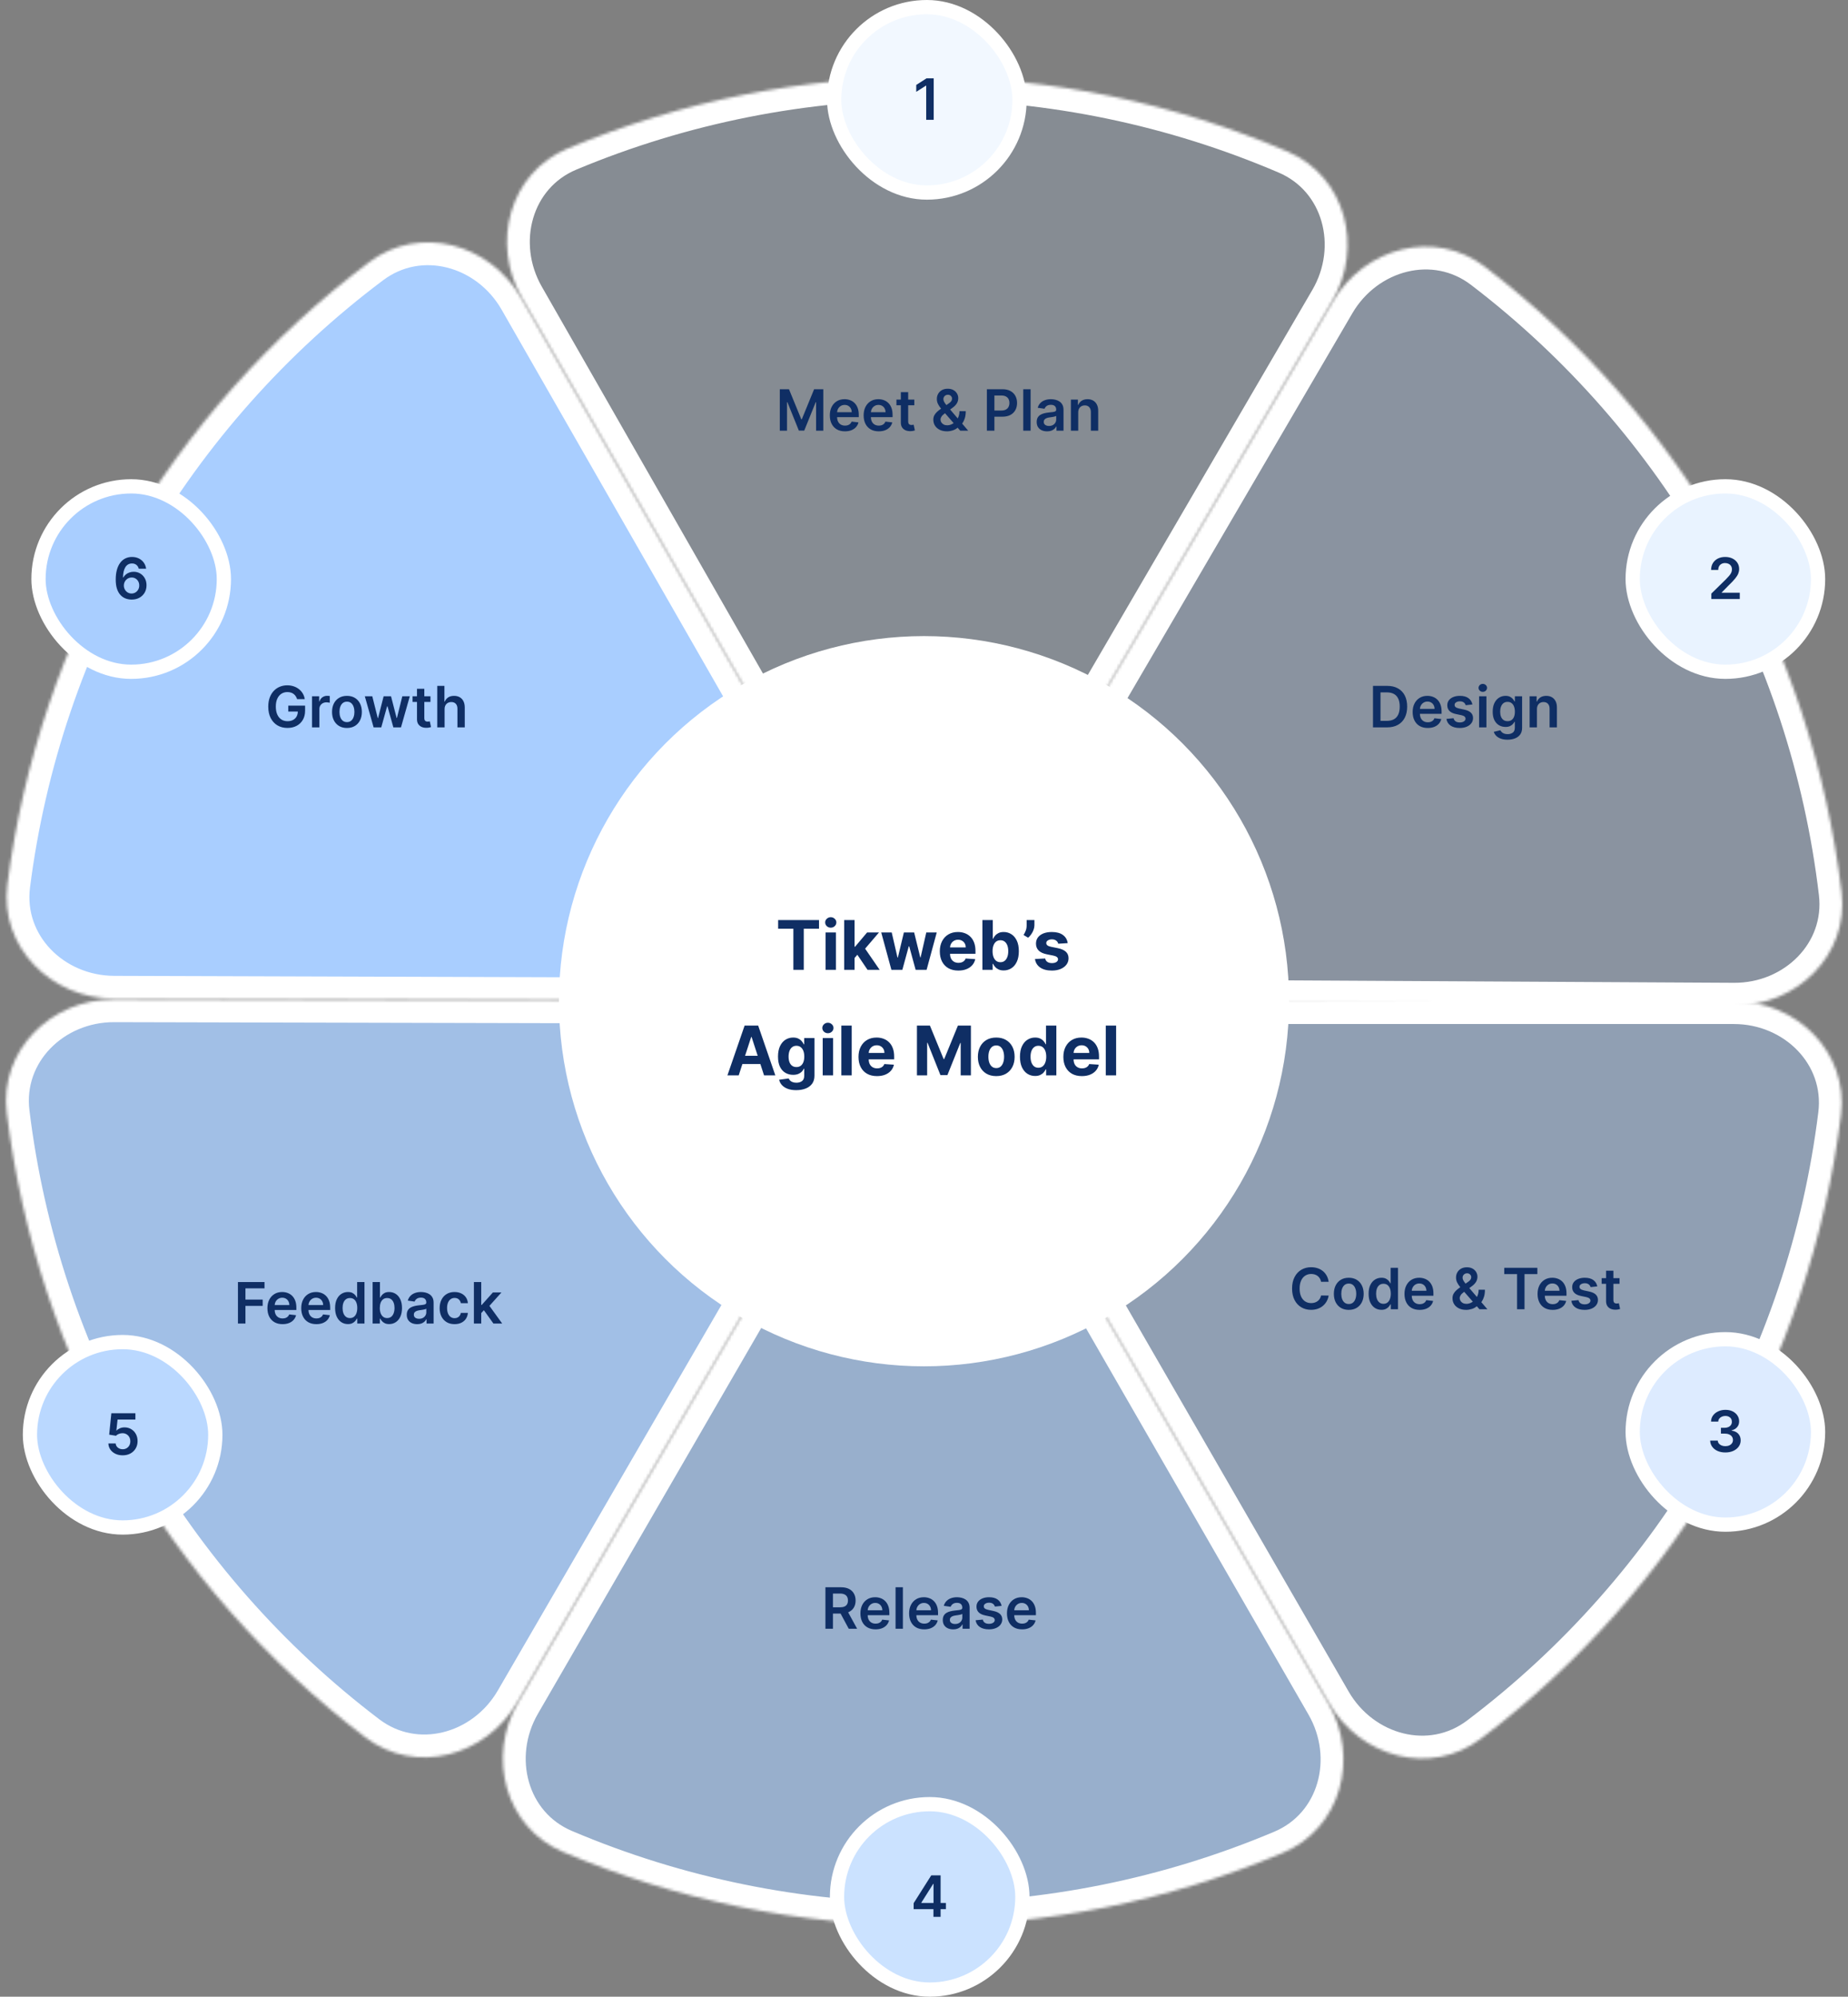 <?xml version="1.0" encoding="UTF-8"?>
<svg xmlns="http://www.w3.org/2000/svg" width="648" height="700" viewBox="0 0 648 700" fill="none">
  <rect x="0" y="0" width="648" height="700" fill="#808080" stroke="none"/>
  <mask id="path-1-inside-1_5535_31763" fill="white">
    <path d="M608 351C630.091 351 648.255 368.976 645.534 390.899C640.21 433.807 626.332 475.355 604.575 513.029C582.818 550.704 553.769 583.49 519.267 609.548C501.638 622.862 476.99 616.115 465.948 596.981L384.478 455.802C373.436 436.668 381.289 412.376 392.903 393.584C393.326 392.899 393.74 392.206 394.144 391.507C394.548 390.808 394.94 390.104 395.322 389.394C405.794 369.942 422.909 351 445 351H608Z"></path>
  </mask>
  <path d="M608 351C630.091 351 648.255 368.976 645.534 390.899C640.21 433.807 626.332 475.355 604.575 513.029C582.818 550.704 553.769 583.49 519.267 609.548C501.638 622.862 476.99 616.115 465.948 596.981L384.478 455.802C373.436 436.668 381.289 412.376 392.903 393.584C393.326 392.899 393.74 392.206 394.144 391.507C394.548 390.808 394.94 390.104 395.322 389.394C405.794 369.942 422.909 351 445 351H608Z" fill="#A9CEFF" fill-opacity="0.4" stroke="white" stroke-width="16" mask="url(#path-1-inside-1_5535_31763)"></path>
  <mask id="path-2-inside-2_5535_31763" fill="white">
    <path d="M465.752 597.094C476.778 616.237 470.267 640.948 449.912 649.533C410.074 666.336 367.145 675.048 323.639 675C280.134 674.951 237.224 666.143 197.423 649.252C177.088 640.622 170.632 615.896 181.701 596.778L263.372 455.715C274.441 436.597 299.41 431.277 321.491 431.961C322.296 431.986 323.103 431.999 323.91 432C324.717 432.001 325.524 431.99 326.329 431.967C348.411 431.331 373.368 436.707 384.394 455.85L465.752 597.094Z"></path>
  </mask>
  <path d="M465.752 597.094C476.778 616.237 470.267 640.948 449.912 649.533C410.074 666.336 367.145 675.048 323.639 675C280.134 674.951 237.224 666.143 197.423 649.252C177.088 640.622 170.632 615.896 181.701 596.778L263.372 455.715C274.441 436.597 299.41 431.277 321.491 431.961C322.296 431.986 323.103 431.999 323.91 432C324.717 432.001 325.524 431.99 326.329 431.967C348.411 431.331 373.368 436.707 384.394 455.85L465.752 597.094Z" fill="#A9CEFF" fill-opacity="0.6" stroke="white" stroke-width="16" mask="url(#path-2-inside-2_5535_31763)"></path>
  <mask id="path-3-inside-3_5535_31763" fill="white">
    <path d="M181.485 596.653C170.399 615.762 145.736 622.452 128.138 609.097C93.696 582.96 64.722 550.107 43.052 512.383C21.382 474.658 7.6 433.078 2.375 390.158C-0.295 368.229 17.909 350.295 40.001 350.346L203 350.721C225.092 350.772 242.163 369.754 252.589 389.23C252.97 389.94 253.361 390.646 253.763 391.346C254.165 392.046 254.577 392.739 254.999 393.425C266.57 412.244 274.366 436.554 263.281 455.662L181.485 596.653Z"></path>
  </mask>
  <path d="M181.485 596.653C170.399 615.762 145.736 622.452 128.138 609.097C93.696 582.96 64.722 550.107 43.052 512.383C21.382 474.658 7.6 433.078 2.375 390.158C-0.295 368.229 17.909 350.295 40.001 350.346L203 350.721C225.092 350.772 242.163 369.754 252.589 389.23C252.97 389.94 253.361 390.646 253.763 391.346C254.165 392.046 254.577 392.739 254.999 393.425C266.57 412.244 274.366 436.554 263.281 455.662L181.485 596.653Z" fill="#A9CEFF" fill-opacity="0.8" stroke="white" stroke-width="16" mask="url(#path-3-inside-3_5535_31763)"></path>
  <mask id="path-4-inside-4_5535_31763" fill="white">
    <path d="M40.001 350.108C17.91 350.038 -0.196 332.005 2.593 310.091C8.052 267.2 22.06 225.696 43.935 188.09C65.81 150.484 94.963 117.789 129.547 91.84C147.217 78.581 171.844 85.406 182.825 104.574L263.852 246.009C274.833 265.177 266.905 289.444 255.231 308.199C254.806 308.884 254.39 309.575 253.984 310.272C253.578 310.97 253.183 311.674 252.799 312.382C242.266 331.801 225.092 350.689 203.001 350.62L40.001 350.108Z"></path>
  </mask>
  <path d="M40.001 350.108C17.91 350.038 -0.196 332.005 2.593 310.091C8.052 267.2 22.06 225.696 43.935 188.09C65.81 150.484 94.963 117.789 129.547 91.84C147.217 78.581 171.844 85.406 182.825 104.574L263.852 246.009C274.833 265.177 266.905 289.444 255.231 308.199C254.806 308.884 254.39 309.575 253.984 310.272C253.578 310.97 253.183 311.674 252.799 312.382C242.266 331.801 225.092 350.689 203.001 350.62L40.001 350.108Z" fill="#A9CEFF" stroke="white" stroke-width="16" mask="url(#path-4-inside-4_5535_31763)"></path>
  <mask id="path-5-inside-5_5535_31763" fill="white">
    <path d="M183.031 104.456C172.066 85.278 178.656 60.588 199.038 52.068C238.929 35.392 281.886 26.816 325.391 27.003C368.897 27.19 411.778 36.134 451.525 53.152C471.833 61.847 478.21 86.593 467.08 105.676L384.96 246.478C373.831 265.561 348.845 270.802 326.767 270.047C325.962 270.02 325.155 270.004 324.348 270.001C323.54 269.997 322.734 270.006 321.928 270.026C299.844 270.591 274.905 265.136 263.939 245.958L183.031 104.456Z"></path>
  </mask>
  <path d="M183.031 104.456C172.066 85.278 178.656 60.588 199.038 52.068C238.929 35.392 281.886 26.816 325.391 27.003C368.897 27.19 411.778 36.134 451.525 53.152C471.833 61.847 478.21 86.593 467.08 105.676L384.96 246.478C373.831 265.561 348.845 270.802 326.767 270.047C325.962 270.02 325.155 270.004 324.348 270.001C323.54 269.997 322.734 270.006 321.928 270.026C299.844 270.591 274.905 265.136 263.939 245.958L183.031 104.456Z" fill="#A9CEFF" fill-opacity="0.15" stroke="white" stroke-width="16" mask="url(#path-5-inside-5_5535_31763)"></path>
  <mask id="path-6-inside-6_5535_31763" fill="white">
    <path d="M467.286 105.796C478.432 86.722 503.116 80.109 520.672 93.519C555.031 119.764 583.902 152.708 605.453 190.501C627.005 228.294 640.656 269.917 645.747 312.852C648.348 334.79 630.087 352.667 607.996 352.547L444.998 351.659C422.907 351.539 405.896 332.503 395.53 312.995C395.152 312.283 394.763 311.577 394.363 310.875C393.963 310.174 393.553 309.479 393.134 308.792C381.622 289.936 373.902 265.603 385.048 246.529L467.286 105.796Z"></path>
  </mask>
  <path d="M467.286 105.796C478.432 86.722 503.116 80.109 520.672 93.519C555.031 119.764 583.902 152.708 605.453 190.501C627.005 228.294 640.656 269.917 645.747 312.852C648.348 334.79 630.087 352.667 607.996 352.547L444.998 351.659C422.907 351.539 405.896 332.503 395.53 312.995C395.152 312.283 394.763 311.577 394.363 310.875C393.963 310.174 393.553 309.479 393.134 308.792C381.622 289.936 373.902 265.603 385.048 246.529L467.286 105.796Z" fill="#A9CEFF" fill-opacity="0.25" stroke="white" stroke-width="16" mask="url(#path-6-inside-6_5535_31763)"></path>
  <circle cx="324" cy="351" r="128" fill="white"></circle>
  <path d="M273.435 136.455H276.659L280.977 146.994H281.148L285.466 136.455H288.69V151H286.162V141.007H286.027L282.007 150.957H280.118L276.098 140.986H275.963V151H273.435V136.455ZM296.276 151.213C295.182 151.213 294.237 150.986 293.442 150.531C292.651 150.072 292.043 149.423 291.616 148.585C291.19 147.742 290.977 146.75 290.977 145.609C290.977 144.487 291.19 143.502 291.616 142.655C292.047 141.803 292.649 141.14 293.42 140.666C294.192 140.188 295.099 139.949 296.141 139.949C296.813 139.949 297.447 140.058 298.044 140.276C298.645 140.489 299.176 140.82 299.635 141.27C300.099 141.72 300.464 142.293 300.729 142.989C300.994 143.68 301.126 144.504 301.126 145.46V146.249H292.185V144.516H298.662C298.657 144.023 298.551 143.585 298.342 143.202C298.134 142.813 297.843 142.508 297.469 142.286C297.099 142.063 296.669 141.952 296.176 141.952C295.651 141.952 295.189 142.08 294.791 142.335C294.393 142.586 294.083 142.918 293.861 143.33C293.643 143.737 293.532 144.184 293.527 144.672V146.185C293.527 146.819 293.643 147.364 293.875 147.818C294.107 148.268 294.431 148.614 294.848 148.855C295.265 149.092 295.752 149.21 296.311 149.21C296.685 149.21 297.024 149.158 297.327 149.054C297.63 148.945 297.893 148.786 298.115 148.578C298.338 148.37 298.506 148.112 298.619 147.804L301.02 148.074C300.868 148.708 300.58 149.262 300.153 149.736C299.732 150.205 299.192 150.569 298.534 150.83C297.876 151.085 297.123 151.213 296.276 151.213ZM308.131 151.213C307.037 151.213 306.093 150.986 305.297 150.531C304.507 150.072 303.898 149.423 303.472 148.585C303.046 147.742 302.833 146.75 302.833 145.609C302.833 144.487 303.046 143.502 303.472 142.655C303.903 141.803 304.504 141.14 305.276 140.666C306.048 140.188 306.954 139.949 307.996 139.949C308.668 139.949 309.303 140.058 309.9 140.276C310.501 140.489 311.031 140.82 311.49 141.27C311.954 141.72 312.319 142.293 312.584 142.989C312.849 143.68 312.982 144.504 312.982 145.46V146.249H304.04V144.516H310.517C310.513 144.023 310.406 143.585 310.198 143.202C309.989 142.813 309.698 142.508 309.324 142.286C308.955 142.063 308.524 141.952 308.032 141.952C307.506 141.952 307.044 142.08 306.647 142.335C306.249 142.586 305.939 142.918 305.716 143.33C305.498 143.737 305.387 144.184 305.382 144.672V146.185C305.382 146.819 305.498 147.364 305.73 147.818C305.962 148.268 306.287 148.614 306.703 148.855C307.12 149.092 307.608 149.21 308.167 149.21C308.541 149.21 308.879 149.158 309.182 149.054C309.485 148.945 309.748 148.786 309.971 148.578C310.193 148.37 310.361 148.112 310.475 147.804L312.875 148.074C312.724 148.708 312.435 149.262 312.009 149.736C311.587 150.205 311.048 150.569 310.39 150.83C309.731 151.085 308.979 151.213 308.131 151.213ZM320.604 140.091V142.08H314.333V140.091H320.604ZM315.881 137.477H318.452V147.719C318.452 148.064 318.504 148.33 318.609 148.514C318.718 148.694 318.86 148.817 319.035 148.884C319.21 148.95 319.404 148.983 319.617 148.983C319.778 148.983 319.925 148.971 320.058 148.947C320.195 148.924 320.299 148.902 320.37 148.884L320.803 150.893C320.666 150.941 320.469 150.993 320.214 151.05C319.963 151.107 319.655 151.14 319.29 151.149C318.647 151.168 318.067 151.071 317.55 150.858C317.034 150.64 316.625 150.304 316.322 149.849C316.023 149.395 315.877 148.827 315.881 148.145V137.477ZM332.062 151.213C331.068 151.213 330.213 151.033 329.498 150.673C328.783 150.313 328.232 149.828 327.843 149.217C327.46 148.602 327.268 147.908 327.268 147.136C327.268 146.554 327.386 146.038 327.623 145.588C327.865 145.138 328.196 144.722 328.618 144.338C329.044 143.955 329.536 143.573 330.095 143.195L332.673 141.44C333.052 141.194 333.338 140.934 333.532 140.659C333.731 140.384 333.831 140.062 333.831 139.693C333.831 139.381 333.698 139.085 333.433 138.805C333.172 138.526 332.813 138.386 332.353 138.386C332.046 138.386 331.773 138.46 331.537 138.607C331.305 138.749 331.122 138.936 330.99 139.168C330.862 139.4 330.798 139.646 330.798 139.906C330.798 140.223 330.886 140.545 331.061 140.872C331.241 141.199 331.473 141.537 331.757 141.888C332.046 142.238 332.353 142.61 332.68 143.003L339.505 151H336.721L331.054 144.509C330.632 144.016 330.225 143.531 329.832 143.053C329.444 142.574 329.124 142.077 328.873 141.561C328.627 141.04 328.504 140.477 328.504 139.871C328.504 139.184 328.663 138.571 328.98 138.031C329.297 137.487 329.74 137.058 330.308 136.746C330.881 136.433 331.551 136.277 332.318 136.277C333.085 136.277 333.743 136.429 334.292 136.732C334.842 137.035 335.265 137.437 335.564 137.939C335.862 138.441 336.011 138.988 336.011 139.58C336.011 140.266 335.841 140.882 335.5 141.426C335.159 141.966 334.685 142.456 334.079 142.896L331.139 145.048C330.656 145.399 330.31 145.754 330.102 146.114C329.894 146.469 329.789 146.772 329.789 147.023C329.789 147.406 329.886 147.754 330.081 148.067C330.275 148.379 330.547 148.63 330.897 148.82C331.252 149.004 331.667 149.097 332.14 149.097C332.661 149.097 333.175 148.981 333.681 148.749C334.188 148.512 334.65 148.176 335.066 147.74C335.483 147.304 335.815 146.784 336.061 146.178C336.307 145.567 336.43 144.89 336.43 144.146H338.639C338.639 145.065 338.537 145.865 338.333 146.547C338.13 147.224 337.867 147.797 337.545 148.266C337.223 148.73 336.882 149.101 336.522 149.381C336.409 149.461 336.3 149.542 336.196 149.622C336.092 149.703 335.983 149.783 335.869 149.864C335.358 150.328 334.759 150.669 334.072 150.886C333.39 151.104 332.72 151.213 332.062 151.213ZM346.052 151V136.455H351.506C352.624 136.455 353.561 136.663 354.319 137.08C355.081 137.496 355.656 138.069 356.045 138.798C356.438 139.523 356.634 140.347 356.634 141.27C356.634 142.203 356.438 143.031 356.045 143.756C355.652 144.48 355.072 145.051 354.305 145.467C353.538 145.879 352.593 146.085 351.471 146.085H347.856V143.919H351.116C351.769 143.919 352.304 143.805 352.721 143.578C353.138 143.351 353.445 143.038 353.644 142.641C353.848 142.243 353.95 141.786 353.95 141.27C353.95 140.754 353.848 140.299 353.644 139.906C353.445 139.513 353.135 139.208 352.714 138.99C352.297 138.768 351.76 138.656 351.102 138.656H348.687V151H346.052ZM361.38 136.455V151H358.809V136.455H361.38ZM367.163 151.22C366.472 151.22 365.849 151.097 365.295 150.851C364.746 150.6 364.311 150.231 363.989 149.743C363.671 149.255 363.513 148.654 363.513 147.939C363.513 147.323 363.626 146.814 363.854 146.412C364.081 146.009 364.391 145.688 364.784 145.446C365.177 145.205 365.62 145.022 366.112 144.899C366.609 144.771 367.123 144.679 367.653 144.622C368.293 144.556 368.811 144.497 369.209 144.445C369.607 144.388 369.895 144.303 370.075 144.189C370.26 144.071 370.352 143.888 370.352 143.642V143.599C370.352 143.064 370.194 142.65 369.876 142.357C369.559 142.063 369.102 141.916 368.506 141.916C367.876 141.916 367.376 142.054 367.007 142.328C366.643 142.603 366.396 142.927 366.268 143.301L363.868 142.96C364.057 142.297 364.37 141.743 364.805 141.298C365.241 140.848 365.774 140.512 366.403 140.29C367.033 140.062 367.729 139.949 368.491 139.949C369.017 139.949 369.54 140.01 370.061 140.134C370.582 140.257 371.058 140.46 371.489 140.744C371.92 141.024 372.265 141.405 372.526 141.888C372.791 142.371 372.923 142.974 372.923 143.699V151H370.452V149.501H370.366C370.21 149.804 369.99 150.089 369.706 150.354C369.427 150.614 369.074 150.825 368.648 150.986C368.226 151.142 367.732 151.22 367.163 151.22ZM367.831 149.331C368.347 149.331 368.795 149.229 369.173 149.026C369.552 148.817 369.843 148.543 370.047 148.202C370.255 147.861 370.359 147.489 370.359 147.087V145.801C370.279 145.867 370.142 145.929 369.947 145.986C369.758 146.043 369.545 146.092 369.308 146.135C369.071 146.178 368.837 146.215 368.605 146.249C368.373 146.282 368.172 146.31 368.001 146.334C367.618 146.386 367.275 146.471 366.972 146.589C366.669 146.708 366.429 146.874 366.254 147.087C366.079 147.295 365.991 147.565 365.991 147.896C365.991 148.37 366.164 148.727 366.51 148.969C366.856 149.21 367.296 149.331 367.831 149.331ZM378.08 144.608V151H375.509V140.091H377.966V141.945H378.094C378.345 141.334 378.745 140.848 379.294 140.489C379.848 140.129 380.532 139.949 381.347 139.949C382.099 139.949 382.755 140.11 383.314 140.432C383.877 140.754 384.313 141.22 384.621 141.831C384.933 142.442 385.087 143.183 385.082 144.054V151H382.511V144.452C382.511 143.723 382.322 143.152 381.943 142.74C381.569 142.328 381.051 142.122 380.388 142.122C379.938 142.122 379.538 142.222 379.188 142.42C378.842 142.615 378.57 142.896 378.371 143.266C378.177 143.635 378.08 144.082 378.08 144.608Z" fill="#0F2E64"></path>
  <path d="M486.364 255H481.435V240.455H486.463C487.907 240.455 489.148 240.746 490.185 241.328C491.226 241.906 492.027 242.737 492.585 243.821C493.144 244.905 493.423 246.203 493.423 247.713C493.423 249.228 493.142 250.53 492.578 251.619C492.019 252.708 491.212 253.544 490.156 254.126C489.105 254.709 487.841 255 486.364 255ZM484.07 252.72H486.236C487.249 252.72 488.094 252.536 488.771 252.166C489.448 251.792 489.957 251.236 490.298 250.497C490.639 249.754 490.81 248.826 490.81 247.713C490.81 246.6 490.639 245.677 490.298 244.943C489.957 244.205 489.453 243.653 488.786 243.288C488.123 242.919 487.299 242.734 486.314 242.734H484.07V252.72ZM500.643 255.213C499.549 255.213 498.604 254.986 497.809 254.531C497.018 254.072 496.41 253.423 495.984 252.585C495.558 251.742 495.344 250.75 495.344 249.609C495.344 248.487 495.558 247.502 495.984 246.655C496.415 245.803 497.016 245.14 497.788 244.666C498.559 244.188 499.466 243.949 500.508 243.949C501.18 243.949 501.815 244.058 502.411 244.276C503.013 244.489 503.543 244.82 504.002 245.27C504.466 245.72 504.831 246.293 505.096 246.989C505.361 247.68 505.494 248.504 505.494 249.46V250.249H496.552V248.516H503.029C503.024 248.023 502.918 247.585 502.71 247.202C502.501 246.813 502.21 246.508 501.836 246.286C501.467 246.063 501.036 245.952 500.543 245.952C500.018 245.952 499.556 246.08 499.158 246.335C498.761 246.586 498.451 246.918 498.228 247.33C498.01 247.737 497.899 248.184 497.894 248.672V250.185C497.894 250.819 498.01 251.364 498.242 251.818C498.474 252.268 498.799 252.614 499.215 252.855C499.632 253.092 500.12 253.21 500.678 253.21C501.052 253.21 501.391 253.158 501.694 253.054C501.997 252.945 502.26 252.786 502.482 252.578C502.705 252.37 502.873 252.112 502.987 251.804L505.387 252.074C505.236 252.708 504.947 253.262 504.521 253.736C504.099 254.205 503.559 254.569 502.901 254.83C502.243 255.085 501.49 255.213 500.643 255.213ZM516.291 246.974L513.947 247.23C513.881 246.993 513.765 246.771 513.599 246.562C513.438 246.354 513.22 246.186 512.946 246.058C512.671 245.93 512.335 245.866 511.937 245.866C511.402 245.866 510.952 245.982 510.588 246.214C510.228 246.446 510.05 246.747 510.055 247.116C510.05 247.434 510.166 247.692 510.403 247.891C510.645 248.089 511.042 248.253 511.596 248.381L513.457 248.778C514.489 249.001 515.256 249.354 515.758 249.837C516.265 250.32 516.52 250.952 516.525 251.733C516.52 252.42 516.319 253.026 515.922 253.551C515.529 254.072 514.982 254.479 514.281 254.773C513.58 255.066 512.775 255.213 511.866 255.213C510.531 255.213 509.456 254.934 508.642 254.375C507.827 253.812 507.342 253.028 507.186 252.024L509.693 251.783C509.806 252.275 510.048 252.647 510.417 252.898C510.787 253.149 511.267 253.274 511.859 253.274C512.47 253.274 512.96 253.149 513.329 252.898C513.703 252.647 513.89 252.337 513.89 251.967C513.89 251.655 513.77 251.397 513.528 251.193C513.291 250.99 512.922 250.833 512.42 250.724L510.559 250.334C509.513 250.116 508.739 249.749 508.237 249.233C507.735 248.712 507.486 248.054 507.491 247.259C507.486 246.586 507.669 246.004 508.038 245.511C508.412 245.014 508.931 244.631 509.593 244.361C510.261 244.086 511.03 243.949 511.902 243.949C513.18 243.949 514.186 244.221 514.92 244.766C515.659 245.31 516.116 246.046 516.291 246.974ZM518.645 255V244.091H521.216V255H518.645ZM519.938 242.543C519.531 242.543 519.18 242.408 518.887 242.138C518.593 241.863 518.446 241.534 518.446 241.151C518.446 240.762 518.593 240.433 518.887 240.163C519.18 239.889 519.531 239.751 519.938 239.751C520.35 239.751 520.7 239.889 520.989 240.163C521.283 240.433 521.429 240.762 521.429 241.151C521.429 241.534 521.283 241.863 520.989 242.138C520.7 242.408 520.35 242.543 519.938 242.543ZM528.604 259.318C527.681 259.318 526.888 259.193 526.225 258.942C525.562 258.696 525.03 258.364 524.627 257.947C524.225 257.531 523.945 257.069 523.789 256.562L526.104 256.001C526.209 256.214 526.36 256.425 526.559 256.634C526.758 256.847 527.025 257.022 527.362 257.159C527.702 257.301 528.131 257.372 528.647 257.372C529.376 257.372 529.98 257.195 530.458 256.839C530.936 256.489 531.175 255.911 531.175 255.107V253.04H531.048C530.915 253.305 530.721 253.577 530.465 253.857C530.214 254.136 529.88 254.37 529.464 254.56C529.052 254.749 528.533 254.844 527.908 254.844C527.07 254.844 526.31 254.647 525.629 254.254C524.951 253.857 524.412 253.265 524.009 252.479C523.612 251.688 523.413 250.698 523.413 249.51C523.413 248.312 523.612 247.301 524.009 246.477C524.412 245.649 524.954 245.021 525.636 244.595C526.317 244.164 527.077 243.949 527.915 243.949C528.555 243.949 529.08 244.058 529.492 244.276C529.909 244.489 530.24 244.747 530.487 245.05C530.733 245.348 530.92 245.63 531.048 245.895H531.19V244.091H533.725V255.178C533.725 256.11 533.503 256.882 533.058 257.493C532.612 258.104 532.004 258.561 531.232 258.864C530.46 259.167 529.585 259.318 528.604 259.318ZM528.626 252.827C529.17 252.827 529.634 252.694 530.018 252.429C530.401 252.164 530.692 251.783 530.891 251.286C531.09 250.788 531.19 250.192 531.19 249.496C531.19 248.809 531.09 248.208 530.891 247.692C530.697 247.176 530.408 246.776 530.025 246.491C529.646 246.203 529.18 246.058 528.626 246.058C528.053 246.058 527.575 246.207 527.191 246.506C526.808 246.804 526.519 247.214 526.325 247.734C526.13 248.25 526.033 248.838 526.033 249.496C526.033 250.163 526.13 250.748 526.325 251.25C526.523 251.747 526.815 252.135 527.198 252.415C527.586 252.689 528.062 252.827 528.626 252.827ZM538.931 248.608V255H536.36V244.091H538.817V245.945H538.945C539.196 245.334 539.596 244.848 540.146 244.489C540.7 244.129 541.384 243.949 542.198 243.949C542.951 243.949 543.607 244.11 544.165 244.432C544.729 244.754 545.165 245.22 545.472 245.831C545.785 246.442 545.939 247.183 545.934 248.054V255H543.363V248.452C543.363 247.723 543.174 247.152 542.795 246.74C542.421 246.328 541.902 246.122 541.239 246.122C540.79 246.122 540.389 246.222 540.039 246.42C539.693 246.615 539.421 246.896 539.222 247.266C539.028 247.635 538.931 248.082 538.931 248.608Z" fill="#0F2E64"></path>
  <path d="M465.885 449.362H463.229C463.153 448.927 463.013 448.541 462.81 448.205C462.606 447.864 462.353 447.575 462.05 447.338C461.747 447.101 461.401 446.924 461.013 446.805C460.629 446.682 460.215 446.621 459.77 446.621C458.979 446.621 458.278 446.82 457.668 447.217C457.057 447.61 456.579 448.188 456.233 448.95C455.887 449.708 455.714 450.634 455.714 451.727C455.714 452.84 455.887 453.777 456.233 454.54C456.583 455.297 457.062 455.87 457.668 456.259C458.278 456.642 458.977 456.834 459.763 456.834C460.198 456.834 460.606 456.777 460.984 456.663C461.368 456.545 461.711 456.372 462.014 456.145C462.322 455.918 462.58 455.638 462.788 455.307C463.001 454.975 463.148 454.597 463.229 454.17L465.885 454.185C465.786 454.876 465.57 455.525 465.239 456.131C464.912 456.737 464.483 457.272 463.953 457.736C463.423 458.195 462.803 458.555 462.092 458.815C461.382 459.071 460.594 459.199 459.727 459.199C458.449 459.199 457.308 458.903 456.304 458.311C455.3 457.719 454.509 456.865 453.932 455.747C453.354 454.63 453.065 453.29 453.065 451.727C453.065 450.16 453.357 448.82 453.939 447.707C454.521 446.59 455.314 445.735 456.318 445.143C457.322 444.552 458.458 444.256 459.727 444.256C460.537 444.256 461.29 444.369 461.986 444.597C462.682 444.824 463.302 445.158 463.847 445.598C464.391 446.034 464.839 446.569 465.189 447.203C465.544 447.833 465.776 448.553 465.885 449.362ZM472.943 459.213C471.877 459.213 470.954 458.979 470.173 458.51C469.392 458.041 468.786 457.385 468.355 456.543C467.929 455.7 467.716 454.715 467.716 453.588C467.716 452.461 467.929 451.474 468.355 450.626C468.786 449.779 469.392 449.121 470.173 448.652C470.954 448.183 471.877 447.949 472.943 447.949C474.008 447.949 474.931 448.183 475.713 448.652C476.494 449.121 477.098 449.779 477.524 450.626C477.955 451.474 478.17 452.461 478.17 453.588C478.17 454.715 477.955 455.7 477.524 456.543C477.098 457.385 476.494 458.041 475.713 458.51C474.931 458.979 474.008 459.213 472.943 459.213ZM472.957 457.153C473.535 457.153 474.018 456.995 474.406 456.678C474.794 456.356 475.083 455.925 475.272 455.385C475.467 454.845 475.564 454.244 475.564 453.581C475.564 452.913 475.467 452.31 475.272 451.77C475.083 451.225 474.794 450.792 474.406 450.47C474.018 450.148 473.535 449.987 472.957 449.987C472.365 449.987 471.873 450.148 471.48 450.47C471.092 450.792 470.8 451.225 470.606 451.77C470.417 452.31 470.322 452.913 470.322 453.581C470.322 454.244 470.417 454.845 470.606 455.385C470.8 455.925 471.092 456.356 471.48 456.678C471.873 456.995 472.365 457.153 472.957 457.153ZM484.401 459.192C483.544 459.192 482.777 458.972 482.099 458.531C481.422 458.091 480.887 457.452 480.494 456.614C480.101 455.776 479.905 454.758 479.905 453.56C479.905 452.348 480.104 451.325 480.501 450.491C480.904 449.653 481.446 449.021 482.128 448.595C482.81 448.164 483.57 447.949 484.408 447.949C485.047 447.949 485.572 448.058 485.984 448.276C486.396 448.489 486.723 448.747 486.964 449.05C487.206 449.348 487.393 449.63 487.526 449.895H487.632V444.455H490.21V459H487.682V457.281H487.526C487.393 457.546 487.201 457.828 486.95 458.126C486.699 458.42 486.368 458.671 485.956 458.879C485.544 459.088 485.026 459.192 484.401 459.192ZM485.118 457.082C485.662 457.082 486.126 456.936 486.51 456.642C486.893 456.344 487.185 455.929 487.384 455.399C487.582 454.869 487.682 454.251 487.682 453.545C487.682 452.84 487.582 452.227 487.384 451.706C487.189 451.185 486.901 450.78 486.517 450.491C486.138 450.203 485.672 450.058 485.118 450.058C484.545 450.058 484.067 450.207 483.683 450.506C483.3 450.804 483.011 451.216 482.817 451.741C482.623 452.267 482.526 452.868 482.526 453.545C482.526 454.227 482.623 454.836 482.817 455.371C483.016 455.901 483.307 456.32 483.69 456.628C484.079 456.931 484.554 457.082 485.118 457.082ZM497.779 459.213C496.686 459.213 495.741 458.986 494.946 458.531C494.155 458.072 493.547 457.423 493.12 456.585C492.694 455.742 492.481 454.75 492.481 453.609C492.481 452.487 492.694 451.502 493.12 450.655C493.551 449.803 494.153 449.14 494.924 448.666C495.696 448.188 496.603 447.949 497.645 447.949C498.317 447.949 498.951 448.058 499.548 448.276C500.149 448.489 500.68 448.82 501.139 449.27C501.603 449.72 501.967 450.293 502.233 450.989C502.498 451.68 502.63 452.504 502.63 453.46V454.249H493.689V452.516H500.166C500.161 452.023 500.055 451.585 499.846 451.202C499.638 450.813 499.347 450.508 498.973 450.286C498.603 450.063 498.172 449.952 497.68 449.952C497.154 449.952 496.693 450.08 496.295 450.335C495.897 450.586 495.587 450.918 495.365 451.33C495.147 451.737 495.036 452.184 495.031 452.672V454.185C495.031 454.819 495.147 455.364 495.379 455.818C495.611 456.268 495.935 456.614 496.352 456.855C496.769 457.092 497.256 457.21 497.815 457.21C498.189 457.21 498.528 457.158 498.831 457.054C499.134 456.945 499.396 456.786 499.619 456.578C499.842 456.37 500.01 456.112 500.123 455.804L502.524 456.074C502.372 456.708 502.083 457.262 501.657 457.736C501.236 458.205 500.696 458.569 500.038 458.83C499.38 459.085 498.627 459.213 497.779 459.213ZM514.113 459.213C513.119 459.213 512.264 459.033 511.549 458.673C510.834 458.313 510.282 457.828 509.894 457.217C509.511 456.602 509.319 455.908 509.319 455.136C509.319 454.554 509.437 454.038 509.674 453.588C509.915 453.138 510.247 452.722 510.668 452.338C511.094 451.955 511.587 451.573 512.146 451.195L514.724 449.44C515.103 449.194 515.389 448.934 515.583 448.659C515.782 448.384 515.881 448.062 515.881 447.693C515.881 447.381 515.749 447.085 515.484 446.805C515.223 446.526 514.863 446.386 514.404 446.386C514.096 446.386 513.824 446.46 513.587 446.607C513.355 446.749 513.173 446.936 513.04 447.168C512.913 447.4 512.849 447.646 512.849 447.906C512.849 448.223 512.936 448.545 513.112 448.872C513.291 449.199 513.523 449.537 513.808 449.888C514.096 450.238 514.404 450.61 514.731 451.003L521.556 459H518.772L513.104 452.509C512.683 452.016 512.276 451.531 511.883 451.053C511.495 450.574 511.175 450.077 510.924 449.561C510.678 449.04 510.555 448.477 510.555 447.871C510.555 447.184 510.713 446.571 511.031 446.031C511.348 445.487 511.79 445.058 512.359 444.746C512.932 444.433 513.602 444.277 514.369 444.277C515.136 444.277 515.794 444.429 516.343 444.732C516.892 445.035 517.316 445.437 517.614 445.939C517.913 446.441 518.062 446.988 518.062 447.58C518.062 448.266 517.891 448.882 517.55 449.426C517.21 449.966 516.736 450.456 516.13 450.896L513.19 453.048C512.707 453.399 512.361 453.754 512.153 454.114C511.944 454.469 511.84 454.772 511.84 455.023C511.84 455.406 511.937 455.754 512.131 456.067C512.326 456.379 512.598 456.63 512.948 456.82C513.303 457.004 513.718 457.097 514.191 457.097C514.712 457.097 515.226 456.981 515.732 456.749C516.239 456.512 516.701 456.176 517.117 455.74C517.534 455.304 517.865 454.784 518.112 454.178C518.358 453.567 518.481 452.89 518.481 452.146H520.69C520.69 453.065 520.588 453.865 520.384 454.547C520.181 455.224 519.918 455.797 519.596 456.266C519.274 456.73 518.933 457.101 518.573 457.381C518.46 457.461 518.351 457.542 518.246 457.622C518.142 457.703 518.033 457.783 517.92 457.864C517.408 458.328 516.809 458.669 516.123 458.886C515.441 459.104 514.771 459.213 514.113 459.213ZM527.463 446.663V444.455H539.069V446.663H534.573V459H531.959V446.663H527.463ZM544.44 459.213C543.346 459.213 542.401 458.986 541.606 458.531C540.815 458.072 540.207 457.423 539.781 456.585C539.354 455.742 539.141 454.75 539.141 453.609C539.141 452.487 539.354 451.502 539.781 450.655C540.211 449.803 540.813 449.14 541.585 448.666C542.356 448.188 543.263 447.949 544.305 447.949C544.977 447.949 545.612 448.058 546.208 448.276C546.809 448.489 547.34 448.82 547.799 449.27C548.263 449.72 548.628 450.293 548.893 450.989C549.158 451.68 549.29 452.504 549.29 453.46V454.249H540.349V452.516H546.826C546.821 452.023 546.715 451.585 546.506 451.202C546.298 450.813 546.007 450.508 545.633 450.286C545.263 450.063 544.833 449.952 544.34 449.952C543.815 449.952 543.353 450.08 542.955 450.335C542.558 450.586 542.247 450.918 542.025 451.33C541.807 451.737 541.696 452.184 541.691 452.672V454.185C541.691 454.819 541.807 455.364 542.039 455.818C542.271 456.268 542.595 456.614 543.012 456.855C543.429 457.092 543.916 457.21 544.475 457.21C544.849 457.21 545.188 457.158 545.491 457.054C545.794 456.945 546.057 456.786 546.279 456.578C546.502 456.37 546.67 456.112 546.783 455.804L549.184 456.074C549.032 456.708 548.744 457.262 548.317 457.736C547.896 458.205 547.356 458.569 546.698 458.83C546.04 459.085 545.287 459.213 544.44 459.213ZM560.088 450.974L557.744 451.23C557.678 450.993 557.562 450.771 557.396 450.562C557.235 450.354 557.017 450.186 556.743 450.058C556.468 449.93 556.132 449.866 555.734 449.866C555.199 449.866 554.749 449.982 554.385 450.214C554.025 450.446 553.847 450.747 553.852 451.116C553.847 451.434 553.963 451.692 554.2 451.891C554.441 452.089 554.839 452.253 555.393 452.381L557.254 452.778C558.286 453.001 559.053 453.354 559.555 453.837C560.062 454.32 560.317 454.952 560.322 455.733C560.317 456.42 560.116 457.026 559.718 457.551C559.325 458.072 558.779 458.479 558.078 458.773C557.377 459.066 556.572 459.213 555.663 459.213C554.328 459.213 553.253 458.934 552.439 458.375C551.624 457.812 551.139 457.028 550.983 456.024L553.49 455.783C553.603 456.275 553.845 456.647 554.214 456.898C554.583 457.149 555.064 457.274 555.656 457.274C556.267 457.274 556.757 457.149 557.126 456.898C557.5 456.647 557.687 456.337 557.687 455.967C557.687 455.655 557.566 455.397 557.325 455.193C557.088 454.99 556.719 454.833 556.217 454.724L554.356 454.334C553.31 454.116 552.536 453.749 552.034 453.233C551.532 452.712 551.283 452.054 551.288 451.259C551.283 450.586 551.466 450.004 551.835 449.511C552.209 449.014 552.727 448.631 553.39 448.361C554.058 448.086 554.827 447.949 555.699 447.949C556.977 447.949 557.983 448.221 558.717 448.766C559.456 449.31 559.913 450.046 560.088 450.974ZM567.89 448.091V450.08H561.618V448.091H567.89ZM563.167 445.477H565.738V455.719C565.738 456.064 565.79 456.33 565.894 456.514C566.003 456.694 566.145 456.817 566.32 456.884C566.495 456.95 566.689 456.983 566.902 456.983C567.063 456.983 567.21 456.971 567.343 456.947C567.48 456.924 567.584 456.902 567.655 456.884L568.088 458.893C567.951 458.941 567.755 458.993 567.499 459.05C567.248 459.107 566.94 459.14 566.576 459.149C565.932 459.168 565.352 459.071 564.836 458.858C564.319 458.64 563.91 458.304 563.607 457.849C563.309 457.395 563.162 456.827 563.167 456.145V445.477Z" fill="#0F2E64"></path>
  <path d="M289.435 571V556.455H294.889C296.007 556.455 296.944 556.649 297.702 557.037C298.464 557.425 299.039 557.97 299.428 558.67C299.821 559.366 300.017 560.179 300.017 561.107C300.017 562.039 299.818 562.849 299.42 563.536C299.027 564.217 298.447 564.745 297.68 565.119C296.913 565.489 295.971 565.673 294.854 565.673H290.969V563.486H294.499C295.152 563.486 295.687 563.396 296.104 563.216C296.52 563.031 296.828 562.764 297.027 562.413C297.231 562.058 297.332 561.623 297.332 561.107C297.332 560.59 297.231 560.15 297.027 559.786C296.823 559.416 296.513 559.137 296.097 558.947C295.68 558.753 295.143 558.656 294.484 558.656H292.07V571H289.435ZM296.949 564.409L300.55 571H297.609L294.072 564.409H296.949ZM307.002 571.213C305.908 571.213 304.964 570.986 304.168 570.531C303.378 570.072 302.769 569.423 302.343 568.585C301.917 567.742 301.704 566.75 301.704 565.609C301.704 564.487 301.917 563.502 302.343 562.655C302.774 561.803 303.375 561.14 304.147 560.666C304.919 560.188 305.826 559.949 306.867 559.949C307.54 559.949 308.174 560.058 308.771 560.276C309.372 560.489 309.902 560.82 310.362 561.27C310.826 561.72 311.19 562.293 311.455 562.989C311.72 563.68 311.853 564.504 311.853 565.46V566.249H302.911V564.516H309.388C309.384 564.023 309.277 563.585 309.069 563.202C308.861 562.813 308.569 562.508 308.195 562.286C307.826 562.063 307.395 561.952 306.903 561.952C306.377 561.952 305.915 562.08 305.518 562.335C305.12 562.586 304.81 562.918 304.587 563.33C304.37 563.737 304.258 564.184 304.254 564.672V566.185C304.254 566.819 304.37 567.364 304.602 567.818C304.834 568.268 305.158 568.614 305.575 568.855C305.991 569.092 306.479 569.21 307.038 569.21C307.412 569.21 307.75 569.158 308.053 569.054C308.356 568.945 308.619 568.786 308.842 568.578C309.064 568.37 309.232 568.112 309.346 567.804L311.746 568.074C311.595 568.708 311.306 569.262 310.88 569.736C310.459 570.205 309.919 570.569 309.261 570.83C308.603 571.085 307.85 571.213 307.002 571.213ZM316.599 556.455V571H314.028V556.455H316.599ZM324.072 571.213C322.979 571.213 322.034 570.986 321.239 570.531C320.448 570.072 319.839 569.423 319.413 568.585C318.987 567.742 318.774 566.75 318.774 565.609C318.774 564.487 318.987 563.502 319.413 562.655C319.844 561.803 320.446 561.14 321.217 560.666C321.989 560.188 322.896 559.949 323.938 559.949C324.61 559.949 325.244 560.058 325.841 560.276C326.442 560.489 326.973 560.82 327.432 561.27C327.896 561.72 328.26 562.293 328.526 562.989C328.791 563.68 328.923 564.504 328.923 565.46V566.249H319.982V564.516H326.459C326.454 564.023 326.348 563.585 326.139 563.202C325.931 562.813 325.64 562.508 325.266 562.286C324.896 562.063 324.465 561.952 323.973 561.952C323.447 561.952 322.986 562.08 322.588 562.335C322.19 562.586 321.88 562.918 321.658 563.33C321.44 563.737 321.329 564.184 321.324 564.672V566.185C321.324 566.819 321.44 567.364 321.672 567.818C321.904 568.268 322.228 568.614 322.645 568.855C323.062 569.092 323.549 569.21 324.108 569.21C324.482 569.21 324.821 569.158 325.124 569.054C325.427 568.945 325.689 568.786 325.912 568.578C326.134 568.37 326.303 568.112 326.416 567.804L328.817 568.074C328.665 568.708 328.376 569.262 327.95 569.736C327.529 570.205 326.989 570.569 326.331 570.83C325.673 571.085 324.92 571.213 324.072 571.213ZM334.238 571.22C333.546 571.22 332.924 571.097 332.37 570.851C331.82 570.6 331.385 570.231 331.063 569.743C330.746 569.255 330.587 568.654 330.587 567.939C330.587 567.323 330.701 566.814 330.928 566.412C331.155 566.009 331.465 565.688 331.858 565.446C332.251 565.205 332.694 565.022 333.186 564.899C333.684 564.771 334.197 564.679 334.728 564.622C335.367 564.556 335.885 564.497 336.283 564.445C336.681 564.388 336.97 564.303 337.15 564.189C337.334 564.071 337.426 563.888 337.426 563.642V563.599C337.426 563.064 337.268 562.65 336.951 562.357C336.633 562.063 336.176 561.916 335.58 561.916C334.95 561.916 334.451 562.054 334.081 562.328C333.717 562.603 333.471 562.927 333.343 563.301L330.942 562.96C331.132 562.297 331.444 561.743 331.88 561.298C332.315 560.848 332.848 560.512 333.478 560.29C334.107 560.062 334.803 559.949 335.566 559.949C336.091 559.949 336.614 560.01 337.135 560.134C337.656 560.257 338.132 560.46 338.563 560.744C338.994 561.024 339.339 561.405 339.6 561.888C339.865 562.371 339.998 562.974 339.998 563.699V571H337.526V569.501H337.441C337.284 569.804 337.064 570.089 336.78 570.354C336.501 570.614 336.148 570.825 335.722 570.986C335.301 571.142 334.806 571.22 334.238 571.22ZM334.905 569.331C335.421 569.331 335.869 569.229 336.248 569.026C336.626 568.817 336.917 568.543 337.121 568.202C337.329 567.861 337.434 567.489 337.434 567.087V565.801C337.353 565.867 337.216 565.929 337.022 565.986C336.832 566.043 336.619 566.092 336.382 566.135C336.146 566.178 335.911 566.215 335.679 566.249C335.447 566.282 335.246 566.31 335.076 566.334C334.692 566.386 334.349 566.471 334.046 566.589C333.743 566.708 333.504 566.874 333.328 567.087C333.153 567.295 333.066 567.565 333.066 567.896C333.066 568.37 333.239 568.727 333.584 568.969C333.93 569.21 334.37 569.331 334.905 569.331ZM351.205 562.974L348.861 563.23C348.795 562.993 348.679 562.771 348.513 562.562C348.352 562.354 348.134 562.186 347.86 562.058C347.585 561.93 347.249 561.866 346.851 561.866C346.316 561.866 345.866 561.982 345.502 562.214C345.142 562.446 344.964 562.747 344.969 563.116C344.964 563.434 345.08 563.692 345.317 563.891C345.559 564.089 345.956 564.253 346.51 564.381L348.371 564.778C349.403 565.001 350.17 565.354 350.672 565.837C351.179 566.32 351.435 566.952 351.439 567.733C351.435 568.42 351.233 569.026 350.836 569.551C350.443 570.072 349.896 570.479 349.195 570.773C348.494 571.066 347.689 571.213 346.78 571.213C345.445 571.213 344.37 570.934 343.556 570.375C342.741 569.812 342.256 569.028 342.1 568.024L344.607 567.783C344.721 568.275 344.962 568.647 345.331 568.898C345.701 569.149 346.181 569.274 346.773 569.274C347.384 569.274 347.874 569.149 348.243 568.898C348.617 568.647 348.804 568.337 348.804 567.967C348.804 567.655 348.684 567.397 348.442 567.193C348.205 566.99 347.836 566.833 347.334 566.724L345.473 566.334C344.427 566.116 343.653 565.749 343.151 565.233C342.649 564.712 342.4 564.054 342.405 563.259C342.4 562.586 342.583 562.004 342.952 561.511C343.326 561.014 343.845 560.631 344.507 560.361C345.175 560.086 345.944 559.949 346.816 559.949C348.094 559.949 349.1 560.221 349.834 560.766C350.573 561.31 351.03 562.046 351.205 562.974ZM358.389 571.213C357.295 571.213 356.35 570.986 355.555 570.531C354.764 570.072 354.156 569.423 353.73 568.585C353.304 567.742 353.091 566.75 353.091 565.609C353.091 564.487 353.304 563.502 353.73 562.655C354.161 561.803 354.762 561.14 355.534 560.666C356.306 560.188 357.212 559.949 358.254 559.949C358.926 559.949 359.561 560.058 360.157 560.276C360.759 560.489 361.289 560.82 361.748 561.27C362.212 561.72 362.577 562.293 362.842 562.989C363.107 563.68 363.24 564.504 363.24 565.46V566.249H354.298V564.516H360.775C360.77 564.023 360.664 563.585 360.456 563.202C360.247 562.813 359.956 562.508 359.582 562.286C359.213 562.063 358.782 561.952 358.289 561.952C357.764 561.952 357.302 562.08 356.904 562.335C356.507 562.586 356.197 562.918 355.974 563.33C355.756 563.737 355.645 564.184 355.64 564.672V566.185C355.64 566.819 355.756 567.364 355.988 567.818C356.22 568.268 356.545 568.614 356.961 568.855C357.378 569.092 357.866 569.21 358.424 569.21C358.798 569.21 359.137 569.158 359.44 569.054C359.743 568.945 360.006 568.786 360.228 568.578C360.451 568.37 360.619 568.112 360.733 567.804L363.133 568.074C362.982 568.708 362.693 569.262 362.267 569.736C361.845 570.205 361.306 570.569 360.647 570.83C359.989 571.085 359.236 571.213 358.389 571.213Z" fill="#0F2E64"></path>
  <path d="M83.435 464V449.455H92.753V451.663H86.07V455.612H92.114V457.821H86.07V464H83.435ZM99.069 464.213C97.975 464.213 97.03 463.986 96.235 463.531C95.444 463.072 94.836 462.423 94.409 461.585C93.983 460.742 93.77 459.75 93.77 458.609C93.77 457.487 93.983 456.502 94.409 455.655C94.84 454.803 95.442 454.14 96.213 453.666C96.985 453.188 97.892 452.949 98.934 452.949C99.606 452.949 100.24 453.058 100.837 453.276C101.438 453.489 101.969 453.82 102.428 454.27C102.892 454.72 103.257 455.293 103.522 455.989C103.787 456.68 103.919 457.504 103.919 458.46V459.249H94.978V457.516H101.455C101.45 457.023 101.344 456.585 101.135 456.202C100.927 455.813 100.636 455.508 100.262 455.286C99.892 455.063 99.462 454.952 98.969 454.952C98.444 454.952 97.982 455.08 97.584 455.335C97.186 455.586 96.876 455.918 96.654 456.33C96.436 456.737 96.325 457.184 96.32 457.672V459.185C96.32 459.819 96.436 460.364 96.668 460.818C96.9 461.268 97.224 461.614 97.641 461.855C98.058 462.092 98.545 462.21 99.104 462.21C99.478 462.21 99.817 462.158 100.12 462.054C100.423 461.945 100.685 461.786 100.908 461.578C101.131 461.37 101.299 461.112 101.412 460.804L103.813 461.074C103.661 461.708 103.373 462.262 102.946 462.736C102.525 463.205 101.985 463.569 101.327 463.83C100.669 464.085 99.916 464.213 99.069 464.213ZM110.924 464.213C109.83 464.213 108.886 463.986 108.09 463.531C107.299 463.072 106.691 462.423 106.265 461.585C105.839 460.742 105.626 459.75 105.626 458.609C105.626 457.487 105.839 456.502 106.265 455.655C106.696 454.803 107.297 454.14 108.069 453.666C108.841 453.188 109.747 452.949 110.789 452.949C111.461 452.949 112.096 453.058 112.692 453.276C113.294 453.489 113.824 453.82 114.283 454.27C114.747 454.72 115.112 455.293 115.377 455.989C115.642 456.68 115.775 457.504 115.775 458.46V459.249H106.833V457.516H113.31C113.306 457.023 113.199 456.585 112.991 456.202C112.782 455.813 112.491 455.508 112.117 455.286C111.748 455.063 111.317 454.952 110.825 454.952C110.299 454.952 109.837 455.08 109.44 455.335C109.042 455.586 108.732 455.918 108.509 456.33C108.291 456.737 108.18 457.184 108.175 457.672V459.185C108.175 459.819 108.291 460.364 108.523 460.818C108.755 461.268 109.08 461.614 109.496 461.855C109.913 462.092 110.401 462.21 110.96 462.21C111.334 462.21 111.672 462.158 111.975 462.054C112.278 461.945 112.541 461.786 112.763 461.578C112.986 461.37 113.154 461.112 113.268 460.804L115.668 461.074C115.517 461.708 115.228 462.262 114.802 462.736C114.38 463.205 113.841 463.569 113.183 463.83C112.524 464.085 111.772 464.213 110.924 464.213ZM121.998 464.192C121.141 464.192 120.374 463.972 119.697 463.531C119.02 463.091 118.485 462.452 118.092 461.614C117.699 460.776 117.502 459.758 117.502 458.56C117.502 457.348 117.701 456.325 118.099 455.491C118.502 454.653 119.044 454.021 119.725 453.595C120.407 453.164 121.167 452.949 122.005 452.949C122.645 452.949 123.17 453.058 123.582 453.276C123.994 453.489 124.321 453.747 124.562 454.05C124.804 454.348 124.991 454.63 125.123 454.895H125.23V449.455H127.808V464H125.279V462.281H125.123C124.991 462.546 124.799 462.828 124.548 463.126C124.297 463.42 123.966 463.671 123.554 463.879C123.142 464.088 122.623 464.192 121.998 464.192ZM122.716 462.082C123.26 462.082 123.724 461.936 124.108 461.642C124.491 461.344 124.782 460.929 124.981 460.399C125.18 459.869 125.279 459.251 125.279 458.545C125.279 457.84 125.18 457.227 124.981 456.706C124.787 456.185 124.498 455.78 124.115 455.491C123.736 455.203 123.27 455.058 122.716 455.058C122.143 455.058 121.664 455.207 121.281 455.506C120.897 455.804 120.609 456.216 120.414 456.741C120.22 457.267 120.123 457.868 120.123 458.545C120.123 459.227 120.22 459.836 120.414 460.371C120.613 460.901 120.904 461.32 121.288 461.628C121.676 461.931 122.152 462.082 122.716 462.082ZM130.661 464V449.455H133.232V454.895H133.339C133.471 454.63 133.658 454.348 133.9 454.05C134.141 453.747 134.468 453.489 134.88 453.276C135.292 453.058 135.817 452.949 136.457 452.949C137.299 452.949 138.059 453.164 138.737 453.595C139.418 454.021 139.958 454.653 140.356 455.491C140.758 456.325 140.96 457.348 140.96 458.56C140.96 459.758 140.763 460.776 140.37 461.614C139.977 462.452 139.442 463.091 138.765 463.531C138.088 463.972 137.321 464.192 136.464 464.192C135.839 464.192 135.32 464.088 134.908 463.879C134.496 463.671 134.165 463.42 133.914 463.126C133.668 462.828 133.476 462.546 133.339 462.281H133.19V464H130.661ZM133.183 458.545C133.183 459.251 133.282 459.869 133.481 460.399C133.684 460.929 133.976 461.344 134.354 461.642C134.738 461.936 135.202 462.082 135.746 462.082C136.315 462.082 136.79 461.931 137.174 461.628C137.558 461.32 137.846 460.901 138.04 460.371C138.239 459.836 138.339 459.227 138.339 458.545C138.339 457.868 138.242 457.267 138.048 456.741C137.853 456.216 137.565 455.804 137.181 455.506C136.798 455.207 136.319 455.058 135.746 455.058C135.197 455.058 134.731 455.203 134.347 455.491C133.964 455.78 133.673 456.185 133.474 456.706C133.28 457.227 133.183 457.84 133.183 458.545ZM146.284 464.22C145.593 464.22 144.971 464.097 144.417 463.851C143.867 463.6 143.432 463.231 143.11 462.743C142.792 462.255 142.634 461.654 142.634 460.939C142.634 460.323 142.748 459.814 142.975 459.412C143.202 459.009 143.512 458.688 143.905 458.446C144.298 458.205 144.741 458.022 145.233 457.899C145.73 457.771 146.244 457.679 146.775 457.622C147.414 457.556 147.932 457.497 148.33 457.445C148.728 457.388 149.016 457.303 149.196 457.189C149.381 457.071 149.473 456.888 149.473 456.642V456.599C149.473 456.064 149.315 455.65 148.998 455.357C148.68 455.063 148.223 454.916 147.627 454.916C146.997 454.916 146.498 455.054 146.128 455.328C145.764 455.603 145.517 455.927 145.39 456.301L142.989 455.96C143.178 455.297 143.491 454.743 143.926 454.298C144.362 453.848 144.895 453.512 145.525 453.29C146.154 453.062 146.85 452.949 147.613 452.949C148.138 452.949 148.661 453.01 149.182 453.134C149.703 453.257 150.179 453.46 150.61 453.744C151.041 454.024 151.386 454.405 151.647 454.888C151.912 455.371 152.044 455.974 152.044 456.699V464H149.573V462.501H149.488C149.331 462.804 149.111 463.089 148.827 463.354C148.548 463.614 148.195 463.825 147.769 463.986C147.347 464.142 146.853 464.22 146.284 464.22ZM146.952 462.331C147.468 462.331 147.916 462.229 148.294 462.026C148.673 461.817 148.964 461.543 149.168 461.202C149.376 460.861 149.48 460.489 149.48 460.087V458.801C149.4 458.867 149.263 458.929 149.069 458.986C148.879 459.043 148.666 459.092 148.429 459.135C148.193 459.178 147.958 459.215 147.726 459.249C147.494 459.282 147.293 459.31 147.123 459.334C146.739 459.386 146.396 459.471 146.093 459.589C145.79 459.708 145.551 459.874 145.375 460.087C145.2 460.295 145.113 460.565 145.113 460.896C145.113 461.37 145.285 461.727 145.631 461.969C145.977 462.21 146.417 462.331 146.952 462.331ZM159.388 464.213C158.299 464.213 157.364 463.974 156.583 463.496C155.806 463.018 155.207 462.357 154.786 461.514C154.369 460.667 154.161 459.691 154.161 458.588C154.161 457.48 154.374 456.502 154.8 455.655C155.226 454.803 155.828 454.14 156.604 453.666C157.385 453.188 158.309 452.949 159.374 452.949C160.259 452.949 161.043 453.112 161.725 453.439C162.411 453.761 162.958 454.218 163.365 454.81C163.773 455.397 164.005 456.083 164.061 456.869H161.604C161.505 456.344 161.268 455.906 160.894 455.555C160.525 455.2 160.03 455.023 159.409 455.023C158.884 455.023 158.422 455.165 158.025 455.449C157.627 455.728 157.317 456.131 157.094 456.656C156.876 457.182 156.767 457.812 156.767 458.545C156.767 459.289 156.876 459.928 157.094 460.463C157.312 460.993 157.617 461.403 158.01 461.692C158.408 461.976 158.874 462.118 159.409 462.118C159.788 462.118 160.127 462.047 160.425 461.905C160.728 461.758 160.981 461.547 161.185 461.273C161.389 460.998 161.528 460.664 161.604 460.271H164.061C164 461.043 163.773 461.727 163.38 462.324C162.987 462.916 162.452 463.38 161.775 463.716C161.097 464.047 160.302 464.213 159.388 464.213ZM168.516 460.577L168.509 457.473H168.921L172.842 453.091H175.846L171.023 458.46H170.491L168.516 460.577ZM166.173 464V449.455H168.744V464H166.173ZM173.019 464L169.468 459.036L171.201 457.224L176.094 464H173.019Z" fill="#0F2E64"></path>
  <path d="M104.179 245.099C104.061 244.716 103.897 244.373 103.689 244.07C103.485 243.762 103.239 243.499 102.95 243.281C102.666 243.063 102.339 242.9 101.97 242.791C101.601 242.678 101.198 242.621 100.763 242.621C99.981 242.621 99.285 242.817 98.675 243.21C98.064 243.603 97.583 244.181 97.233 244.943C96.887 245.701 96.715 246.624 96.715 247.713C96.715 248.812 96.887 249.742 97.233 250.504C97.579 251.267 98.059 251.847 98.675 252.244C99.29 252.637 100.005 252.834 100.82 252.834C101.558 252.834 102.197 252.692 102.737 252.408C103.282 252.124 103.701 251.721 103.994 251.2C104.288 250.675 104.435 250.059 104.435 249.354L105.031 249.446H101.082V247.386H106.984V249.134C106.984 250.379 106.719 251.456 106.189 252.365C105.659 253.274 104.929 253.975 104.001 254.467C103.073 254.955 102.008 255.199 100.805 255.199C99.465 255.199 98.289 254.898 97.276 254.297C96.267 253.691 95.479 252.831 94.91 251.719C94.347 250.601 94.065 249.276 94.065 247.741C94.065 246.567 94.231 245.518 94.562 244.595C94.899 243.672 95.367 242.888 95.969 242.244C96.57 241.596 97.276 241.103 98.085 240.767C98.895 240.426 99.776 240.256 100.727 240.256C101.532 240.256 102.283 240.374 102.979 240.611C103.675 240.843 104.293 241.174 104.832 241.605C105.377 242.036 105.824 242.547 106.175 243.139C106.525 243.731 106.755 244.384 106.864 245.099H104.179ZM109.419 255V244.091H111.912V245.909H112.025C112.224 245.279 112.565 244.794 113.048 244.453C113.536 244.107 114.092 243.935 114.717 243.935C114.859 243.935 115.018 243.942 115.193 243.956C115.373 243.965 115.522 243.982 115.64 244.006V246.371C115.531 246.333 115.359 246.3 115.122 246.271C114.89 246.238 114.665 246.222 114.447 246.222C113.978 246.222 113.557 246.323 113.183 246.527C112.814 246.726 112.522 247.003 112.309 247.358C112.096 247.713 111.99 248.123 111.99 248.587V255H109.419ZM121.658 255.213C120.592 255.213 119.669 254.979 118.888 254.51C118.107 254.041 117.5 253.385 117.07 252.543C116.643 251.7 116.43 250.715 116.43 249.588C116.43 248.461 116.643 247.474 117.07 246.626C117.5 245.779 118.107 245.121 118.888 244.652C119.669 244.183 120.592 243.949 121.658 243.949C122.723 243.949 123.646 244.183 124.428 244.652C125.209 245.121 125.813 245.779 126.239 246.626C126.67 247.474 126.885 248.461 126.885 249.588C126.885 250.715 126.67 251.7 126.239 252.543C125.813 253.385 125.209 254.041 124.428 254.51C123.646 254.979 122.723 255.213 121.658 255.213ZM121.672 253.153C122.25 253.153 122.732 252.995 123.121 252.678C123.509 252.356 123.798 251.925 123.987 251.385C124.181 250.845 124.278 250.244 124.278 249.581C124.278 248.913 124.181 248.31 123.987 247.77C123.798 247.225 123.509 246.792 123.121 246.47C122.732 246.148 122.25 245.987 121.672 245.987C121.08 245.987 120.588 246.148 120.195 246.47C119.806 246.792 119.515 247.225 119.321 247.77C119.132 248.31 119.037 248.913 119.037 249.581C119.037 250.244 119.132 250.845 119.321 251.385C119.515 251.925 119.806 252.356 120.195 252.678C120.588 252.995 121.08 253.153 121.672 253.153ZM131.006 255L127.924 244.091H130.544L132.462 251.761H132.561L134.522 244.091H137.114L139.074 251.719H139.181L141.07 244.091H143.698L140.608 255H137.931L135.885 247.628H135.736L133.691 255H131.006ZM150.94 244.091V246.08H144.669V244.091H150.94ZM146.217 241.477H148.788V251.719C148.788 252.064 148.84 252.33 148.945 252.514C149.054 252.694 149.196 252.817 149.371 252.884C149.546 252.95 149.74 252.983 149.953 252.983C150.114 252.983 150.261 252.971 150.393 252.947C150.531 252.924 150.635 252.902 150.706 252.884L151.139 254.893C151.002 254.941 150.805 254.993 150.55 255.05C150.299 255.107 149.991 255.14 149.626 255.149C148.982 255.168 148.402 255.071 147.886 254.858C147.37 254.64 146.961 254.304 146.658 253.849C146.359 253.395 146.213 252.827 146.217 252.145V241.477ZM155.896 248.608V255H153.325V240.455H155.839V245.945H155.967C156.223 245.329 156.618 244.844 157.153 244.489C157.693 244.129 158.379 243.949 159.213 243.949C159.97 243.949 160.631 244.107 161.194 244.425C161.758 244.742 162.193 245.206 162.501 245.817C162.814 246.428 162.97 247.173 162.97 248.054V255H160.399V248.452C160.399 247.718 160.209 247.147 159.831 246.74C159.457 246.328 158.931 246.122 158.254 246.122C157.799 246.122 157.392 246.222 157.032 246.42C156.677 246.615 156.398 246.896 156.194 247.266C155.995 247.635 155.896 248.082 155.896 248.608Z" fill="#0F2E64"></path>
  <path d="M272.852 325.588V322.545H287.188V325.588H281.844V340H278.196V325.588H272.852ZM289.48 340V326.909H293.111V340H289.48ZM291.304 325.222C290.764 325.222 290.301 325.043 289.915 324.685C289.534 324.321 289.344 323.886 289.344 323.381C289.344 322.881 289.534 322.452 289.915 322.094C290.301 321.73 290.764 321.548 291.304 321.548C291.844 321.548 292.304 321.73 292.685 322.094C293.071 322.452 293.264 322.881 293.264 323.381C293.264 323.886 293.071 324.321 292.685 324.685C292.304 325.043 291.844 325.222 291.304 325.222ZM299.309 336.233L299.317 331.878H299.846L304.039 326.909H308.207L302.573 333.489H301.712L299.309 336.233ZM296.019 340V322.545H299.65V340H296.019ZM304.201 340L300.349 334.298L302.769 331.733L308.454 340H304.201ZM312.57 340L309.008 326.909H312.681L314.71 335.705H314.829L316.942 326.909H320.548L322.695 335.653H322.806L324.8 326.909H328.465L324.911 340H321.067L318.817 331.767H318.656L316.406 340H312.57ZM336.04 340.256C334.693 340.256 333.534 339.983 332.562 339.438C331.597 338.886 330.852 338.108 330.33 337.102C329.807 336.091 329.545 334.895 329.545 333.514C329.545 332.168 329.807 330.986 330.33 329.969C330.852 328.952 331.588 328.159 332.537 327.591C333.491 327.023 334.611 326.739 335.895 326.739C336.759 326.739 337.563 326.878 338.307 327.156C339.057 327.429 339.71 327.841 340.267 328.392C340.83 328.943 341.267 329.636 341.58 330.472C341.892 331.301 342.048 332.273 342.048 333.386V334.384H330.994V332.134H338.631C338.631 331.611 338.517 331.148 338.29 330.744C338.063 330.341 337.747 330.026 337.344 329.798C336.946 329.565 336.483 329.449 335.955 329.449C335.403 329.449 334.915 329.577 334.489 329.832C334.068 330.082 333.739 330.42 333.5 330.847C333.261 331.267 333.139 331.736 333.134 332.253V334.392C333.134 335.04 333.253 335.599 333.491 336.071C333.736 336.543 334.08 336.906 334.523 337.162C334.966 337.418 335.491 337.545 336.099 337.545C336.503 337.545 336.872 337.489 337.207 337.375C337.543 337.261 337.83 337.091 338.068 336.864C338.307 336.636 338.489 336.358 338.614 336.028L341.972 336.25C341.801 337.057 341.452 337.761 340.923 338.364C340.401 338.96 339.724 339.426 338.895 339.761C338.071 340.091 337.119 340.256 336.04 340.256ZM344.486 340V322.545H348.116V329.108H348.227C348.386 328.756 348.616 328.398 348.918 328.034C349.224 327.665 349.622 327.358 350.111 327.114C350.605 326.864 351.219 326.739 351.952 326.739C352.906 326.739 353.787 326.989 354.594 327.489C355.401 327.983 356.045 328.73 356.528 329.73C357.011 330.724 357.253 331.972 357.253 333.472C357.253 334.932 357.017 336.165 356.545 337.17C356.08 338.17 355.443 338.929 354.636 339.446C353.835 339.957 352.938 340.213 351.943 340.213C351.239 340.213 350.639 340.097 350.145 339.864C349.656 339.631 349.256 339.338 348.943 338.986C348.631 338.628 348.392 338.267 348.227 337.903H348.065V340H344.486ZM348.04 333.455C348.04 334.233 348.148 334.912 348.364 335.491C348.58 336.071 348.892 336.523 349.301 336.847C349.71 337.165 350.207 337.324 350.793 337.324C351.384 337.324 351.884 337.162 352.293 336.838C352.702 336.509 353.011 336.054 353.222 335.474C353.438 334.889 353.545 334.216 353.545 333.455C353.545 332.699 353.44 332.034 353.23 331.46C353.02 330.886 352.71 330.437 352.301 330.114C351.892 329.79 351.389 329.628 350.793 329.628C350.202 329.628 349.702 329.784 349.293 330.097C348.889 330.409 348.58 330.852 348.364 331.426C348.148 332 348.04 332.676 348.04 333.455ZM362.718 322.545V324.386C362.718 324.909 362.616 325.443 362.411 325.989C362.212 326.528 361.945 327.04 361.61 327.523C361.275 328 360.908 328.406 360.511 328.741L358.908 327.795C359.192 327.347 359.442 326.849 359.658 326.304C359.88 325.759 359.991 325.125 359.991 324.403V322.545H362.718ZM374.388 330.642L371.064 330.847C371.007 330.562 370.885 330.307 370.697 330.08C370.51 329.847 370.263 329.662 369.956 329.526C369.655 329.384 369.294 329.312 368.874 329.312C368.311 329.312 367.837 329.432 367.45 329.67C367.064 329.903 366.871 330.216 366.871 330.608C366.871 330.92 366.996 331.185 367.246 331.401C367.496 331.616 367.925 331.79 368.533 331.92L370.902 332.398C372.175 332.659 373.124 333.08 373.749 333.659C374.374 334.239 374.686 335 374.686 335.943C374.686 336.801 374.433 337.554 373.928 338.202C373.428 338.849 372.74 339.355 371.865 339.719C370.996 340.077 369.993 340.256 368.857 340.256C367.124 340.256 365.743 339.895 364.714 339.173C363.692 338.446 363.092 337.457 362.916 336.207L366.487 336.02C366.595 336.548 366.857 336.952 367.271 337.23C367.686 337.503 368.217 337.639 368.865 337.639C369.501 337.639 370.013 337.517 370.399 337.273C370.791 337.023 370.99 336.702 370.996 336.31C370.99 335.98 370.851 335.71 370.578 335.5C370.305 335.284 369.885 335.119 369.317 335.006L367.05 334.554C365.771 334.298 364.82 333.855 364.195 333.224C363.575 332.594 363.266 331.79 363.266 330.812C363.266 329.972 363.493 329.247 363.947 328.639C364.408 328.031 365.053 327.562 365.882 327.233C366.717 326.903 367.695 326.739 368.814 326.739C370.467 326.739 371.768 327.088 372.717 327.787C373.672 328.486 374.229 329.437 374.388 330.642Z" fill="#0F2E64"></path>
  <path d="M259.026 377H255.071L261.097 359.545H265.852L271.869 377H267.915L263.543 363.534H263.406L259.026 377ZM258.778 370.139H268.119V373.02H258.778V370.139ZM279.19 382.182C278.014 382.182 277.006 382.02 276.165 381.696C275.33 381.378 274.665 380.943 274.17 380.392C273.676 379.841 273.355 379.222 273.207 378.534L276.565 378.082C276.668 378.344 276.83 378.588 277.051 378.815C277.273 379.043 277.565 379.224 277.929 379.361C278.298 379.503 278.747 379.574 279.276 379.574C280.065 379.574 280.716 379.381 281.227 378.994C281.744 378.614 282.003 377.974 282.003 377.077V374.682H281.849C281.69 375.045 281.452 375.389 281.134 375.713C280.815 376.037 280.406 376.301 279.906 376.506C279.406 376.71 278.81 376.812 278.116 376.812C277.134 376.812 276.239 376.585 275.432 376.131C274.631 375.67 273.991 374.969 273.514 374.026C273.043 373.077 272.807 371.878 272.807 370.429C272.807 368.946 273.048 367.707 273.531 366.713C274.014 365.719 274.656 364.974 275.457 364.48C276.264 363.986 277.148 363.739 278.108 363.739C278.841 363.739 279.455 363.864 279.949 364.114C280.443 364.358 280.841 364.665 281.142 365.034C281.449 365.398 281.685 365.756 281.849 366.108H281.986V363.909H285.591V377.128C285.591 378.241 285.318 379.173 284.773 379.923C284.227 380.673 283.472 381.236 282.506 381.611C281.545 381.991 280.44 382.182 279.19 382.182ZM279.267 374.085C279.852 374.085 280.347 373.94 280.75 373.651C281.159 373.355 281.472 372.935 281.688 372.389C281.909 371.838 282.02 371.179 282.02 370.412C282.02 369.645 281.912 368.98 281.696 368.418C281.48 367.849 281.168 367.409 280.759 367.097C280.349 366.784 279.852 366.628 279.267 366.628C278.67 366.628 278.168 366.79 277.759 367.114C277.349 367.432 277.04 367.875 276.83 368.443C276.619 369.011 276.514 369.668 276.514 370.412C276.514 371.168 276.619 371.821 276.83 372.372C277.045 372.918 277.355 373.341 277.759 373.642C278.168 373.937 278.67 374.085 279.267 374.085ZM288.48 377V363.909H292.111V377H288.48ZM290.304 362.222C289.764 362.222 289.301 362.043 288.915 361.685C288.534 361.321 288.344 360.886 288.344 360.381C288.344 359.881 288.534 359.452 288.915 359.094C289.301 358.73 289.764 358.548 290.304 358.548C290.844 358.548 291.304 358.73 291.685 359.094C292.071 359.452 292.264 359.881 292.264 360.381C292.264 360.886 292.071 361.321 291.685 361.685C291.304 362.043 290.844 362.222 290.304 362.222ZM298.65 359.545V377H295.019V359.545H298.65ZM307.524 377.256C306.178 377.256 305.018 376.983 304.047 376.438C303.081 375.886 302.337 375.108 301.814 374.102C301.291 373.091 301.03 371.895 301.03 370.514C301.03 369.168 301.291 367.986 301.814 366.969C302.337 365.952 303.072 365.159 304.021 364.591C304.976 364.023 306.095 363.739 307.379 363.739C308.243 363.739 309.047 363.878 309.791 364.156C310.541 364.429 311.195 364.841 311.751 365.392C312.314 365.943 312.751 366.636 313.064 367.472C313.376 368.301 313.533 369.273 313.533 370.386V371.384H302.479V369.134H310.115C310.115 368.611 310.001 368.148 309.774 367.744C309.547 367.341 309.232 367.026 308.828 366.798C308.43 366.565 307.967 366.449 307.439 366.449C306.888 366.449 306.399 366.577 305.973 366.832C305.553 367.082 305.223 367.42 304.984 367.847C304.746 368.267 304.624 368.736 304.618 369.253V371.392C304.618 372.04 304.737 372.599 304.976 373.071C305.22 373.543 305.564 373.906 306.007 374.162C306.45 374.418 306.976 374.545 307.584 374.545C307.987 374.545 308.357 374.489 308.692 374.375C309.027 374.261 309.314 374.091 309.553 373.864C309.791 373.636 309.973 373.358 310.098 373.028L313.456 373.25C313.286 374.057 312.936 374.761 312.408 375.364C311.885 375.96 311.209 376.426 310.379 376.761C309.555 377.091 308.604 377.256 307.524 377.256ZM321.525 359.545H326.076L330.883 371.273H331.087L335.894 359.545H340.445V377H336.866V365.639H336.721L332.204 376.915H329.766L325.249 365.597H325.104V377H321.525V359.545ZM349.332 377.256C348.009 377.256 346.864 376.974 345.898 376.412C344.938 375.844 344.196 375.054 343.673 374.043C343.151 373.026 342.889 371.847 342.889 370.506C342.889 369.153 343.151 367.972 343.673 366.96C344.196 365.943 344.938 365.153 345.898 364.591C346.864 364.023 348.009 363.739 349.332 363.739C350.656 363.739 351.798 364.023 352.759 364.591C353.724 365.153 354.469 365.943 354.991 366.96C355.514 367.972 355.776 369.153 355.776 370.506C355.776 371.847 355.514 373.026 354.991 374.043C354.469 375.054 353.724 375.844 352.759 376.412C351.798 376.974 350.656 377.256 349.332 377.256ZM349.349 374.443C349.952 374.443 350.455 374.273 350.858 373.932C351.261 373.585 351.565 373.114 351.77 372.517C351.98 371.92 352.085 371.241 352.085 370.48C352.085 369.719 351.98 369.04 351.77 368.443C351.565 367.847 351.261 367.375 350.858 367.028C350.455 366.682 349.952 366.509 349.349 366.509C348.741 366.509 348.23 366.682 347.815 367.028C347.406 367.375 347.097 367.847 346.886 368.443C346.682 369.04 346.58 369.719 346.58 370.48C346.58 371.241 346.682 371.92 346.886 372.517C347.097 373.114 347.406 373.585 347.815 373.932C348.23 374.273 348.741 374.443 349.349 374.443ZM362.96 377.213C361.966 377.213 361.065 376.957 360.259 376.446C359.457 375.929 358.821 375.17 358.349 374.17C357.884 373.165 357.651 371.932 357.651 370.472C357.651 368.972 357.892 367.724 358.375 366.73C358.858 365.73 359.5 364.983 360.301 364.489C361.108 363.989 361.991 363.739 362.952 363.739C363.685 363.739 364.295 363.864 364.784 364.114C365.278 364.358 365.676 364.665 365.977 365.034C366.284 365.398 366.517 365.756 366.676 366.108H366.787V359.545H370.409V377H366.83V374.903H366.676C366.506 375.267 366.264 375.628 365.952 375.986C365.645 376.338 365.244 376.631 364.75 376.864C364.261 377.097 363.665 377.213 362.96 377.213ZM364.111 374.324C364.696 374.324 365.19 374.165 365.594 373.847C366.003 373.523 366.315 373.071 366.531 372.491C366.753 371.912 366.864 371.233 366.864 370.455C366.864 369.676 366.756 369 366.54 368.426C366.324 367.852 366.011 367.409 365.602 367.097C365.193 366.784 364.696 366.628 364.111 366.628C363.514 366.628 363.011 366.79 362.602 367.114C362.193 367.437 361.884 367.886 361.673 368.46C361.463 369.034 361.358 369.699 361.358 370.455C361.358 371.216 361.463 371.889 361.673 372.474C361.889 373.054 362.199 373.509 362.602 373.838C363.011 374.162 363.514 374.324 364.111 374.324ZM379.36 377.256C378.013 377.256 376.854 376.983 375.883 376.438C374.917 375.886 374.173 375.108 373.65 374.102C373.127 373.091 372.866 371.895 372.866 370.514C372.866 369.168 373.127 367.986 373.65 366.969C374.173 365.952 374.908 365.159 375.857 364.591C376.812 364.023 377.931 363.739 379.215 363.739C380.079 363.739 380.883 363.878 381.627 364.156C382.377 364.429 383.031 364.841 383.587 365.392C384.15 365.943 384.587 366.636 384.9 367.472C385.212 368.301 385.369 369.273 385.369 370.386V371.384H374.315V369.134H381.951C381.951 368.611 381.837 368.148 381.61 367.744C381.383 367.341 381.067 367.026 380.664 366.798C380.266 366.565 379.803 366.449 379.275 366.449C378.724 366.449 378.235 366.577 377.809 366.832C377.388 367.082 377.059 367.42 376.82 367.847C376.582 368.267 376.46 368.736 376.454 369.253V371.392C376.454 372.04 376.573 372.599 376.812 373.071C377.056 373.543 377.4 373.906 377.843 374.162C378.286 374.418 378.812 374.545 379.42 374.545C379.823 374.545 380.192 374.489 380.528 374.375C380.863 374.261 381.15 374.091 381.388 373.864C381.627 373.636 381.809 373.358 381.934 373.028L385.292 373.25C385.121 374.057 384.772 374.761 384.244 375.364C383.721 375.96 383.045 376.426 382.215 376.761C381.391 377.091 380.44 377.256 379.36 377.256ZM391.369 359.545V377H387.738V359.545H391.369Z" fill="#0F2E64"></path>
  <rect x="292.5" y="2.5" width="65" height="65" rx="32.5" fill="#F2F8FF"></rect>
  <rect x="292.5" y="2.5" width="65" height="65" rx="32.5" stroke="white" stroke-width="5"></rect>
  <path d="M327.404 27.454V42H324.769V30.018H324.684L321.282 32.192V29.777L324.897 27.454H327.404Z" fill="#0F2E64"></path>
  <rect x="572.5" y="170.5" width="65" height="65" rx="32.5" fill="#E9F3FF"></rect>
  <rect x="572.5" y="170.5" width="65" height="65" rx="32.5" stroke="white" stroke-width="5"></rect>
  <path d="M600.082 210V208.097L605.131 203.146C605.614 202.659 606.017 202.225 606.339 201.847C606.661 201.468 606.902 201.101 607.063 200.746C607.224 200.391 607.305 200.012 607.305 199.609C607.305 199.15 607.201 198.757 606.992 198.43C606.784 198.099 606.497 197.843 606.133 197.663C605.768 197.483 605.354 197.393 604.89 197.393C604.412 197.393 603.993 197.493 603.633 197.692C603.273 197.886 602.994 198.163 602.795 198.523C602.601 198.883 602.504 199.311 602.504 199.808H599.996C599.996 198.885 600.207 198.082 600.629 197.401C601.05 196.719 601.63 196.191 602.369 195.817C603.112 195.443 603.964 195.256 604.925 195.256C605.901 195.256 606.758 195.438 607.496 195.803C608.235 196.167 608.808 196.667 609.215 197.301C609.627 197.936 609.833 198.66 609.833 199.474C609.833 200.019 609.729 200.554 609.521 201.08C609.312 201.605 608.945 202.187 608.42 202.827C607.899 203.466 607.167 204.24 606.225 205.149L603.718 207.699V207.798H610.053V210H600.082Z" fill="#0F2E64"></path>
  <rect x="572.5" y="469.5" width="65" height="65" rx="32.5" fill="#DDEBFF"></rect>
  <rect x="572.5" y="469.5" width="65" height="65" rx="32.5" stroke="white" stroke-width="5"></rect>
  <path d="M604.999 509.199C603.976 509.199 603.067 509.024 602.272 508.673C601.481 508.323 600.856 507.835 600.397 507.21C599.938 506.585 599.694 505.863 599.665 505.044H602.336C602.359 505.437 602.49 505.78 602.726 506.074C602.963 506.363 603.278 506.588 603.671 506.749C604.064 506.91 604.504 506.99 604.992 506.99C605.513 506.99 605.974 506.9 606.377 506.72C606.779 506.536 607.094 506.28 607.322 505.953C607.549 505.626 607.66 505.25 607.655 504.824C607.66 504.384 607.546 503.995 607.314 503.659C607.082 503.323 606.746 503.06 606.306 502.871C605.87 502.681 605.345 502.587 604.729 502.587H603.444V500.555H604.729C605.236 500.555 605.679 500.468 606.057 500.293C606.441 500.117 606.742 499.871 606.959 499.554C607.177 499.232 607.284 498.86 607.279 498.439C607.284 498.027 607.191 497.67 607.002 497.366C606.817 497.059 606.555 496.82 606.214 496.649C605.877 496.479 605.482 496.393 605.028 496.393C604.582 496.393 604.171 496.474 603.792 496.635C603.413 496.796 603.108 497.026 602.876 497.324C602.644 497.617 602.52 497.968 602.506 498.375H599.971C599.99 497.561 600.224 496.846 600.674 496.23C601.128 495.61 601.734 495.127 602.492 494.781C603.25 494.431 604.099 494.256 605.042 494.256C606.012 494.256 606.855 494.438 607.57 494.803C608.29 495.162 608.846 495.648 609.239 496.259C609.632 496.869 609.829 497.544 609.829 498.283C609.833 499.102 609.592 499.788 609.104 500.342C608.621 500.896 607.987 501.259 607.201 501.429V501.543C608.224 501.685 609.007 502.063 609.552 502.679C610.101 503.29 610.373 504.05 610.368 504.959C610.368 505.773 610.136 506.502 609.672 507.146C609.213 507.786 608.579 508.287 607.769 508.652C606.964 509.017 606.041 509.199 604.999 509.199Z" fill="#0F2E64"></path>
  <rect x="293.5" y="632.5" width="65" height="65" rx="32.5" fill="#CBE2FF"></rect>
  <rect x="293.5" y="632.5" width="65" height="65" rx="32.5" stroke="white" stroke-width="5"></rect>
  <path d="M320.37 669.301V667.206L326.542 657.455H328.289V660.438H327.223L323.069 667.021V667.135H331.684V669.301H320.37ZM327.309 672V668.662L327.337 667.724V657.455H329.823V672H327.309Z" fill="#0F2E64"></path>
  <rect x="10.5" y="470.5" width="65" height="65" rx="32.5" fill="#BAD8FF"></rect>
  <rect x="10.5" y="470.5" width="65" height="65" rx="32.5" stroke="white" stroke-width="5"></rect>
  <path d="M43.021 510.199C42.074 510.199 41.227 510.021 40.479 509.666C39.731 509.306 39.136 508.814 38.696 508.189C38.26 507.564 38.028 506.849 38 506.044H40.557C40.604 506.641 40.862 507.128 41.331 507.507C41.8 507.881 42.363 508.068 43.021 508.068C43.537 508.068 43.997 507.95 44.399 507.713C44.802 507.476 45.119 507.147 45.351 506.726C45.583 506.304 45.697 505.824 45.692 505.284C45.697 504.735 45.581 504.247 45.344 503.821C45.107 503.395 44.783 503.061 44.371 502.82C43.959 502.573 43.485 502.45 42.95 502.45C42.515 502.446 42.086 502.526 41.665 502.692C41.243 502.857 40.91 503.075 40.663 503.345L38.284 502.955L39.044 495.455H47.481V497.656H41.224L40.805 501.513H40.891C41.16 501.196 41.542 500.933 42.034 500.724C42.526 500.511 43.066 500.405 43.653 500.405C44.534 500.405 45.32 500.613 46.011 501.03C46.703 501.442 47.247 502.01 47.645 502.734C48.043 503.459 48.242 504.287 48.242 505.22C48.242 506.181 48.019 507.038 47.574 507.791C47.133 508.539 46.52 509.129 45.734 509.56C44.953 509.986 44.049 510.199 43.021 510.199Z" fill="#0F2E64"></path>
  <rect x="13.5" y="170.5" width="65" height="65" rx="32.5" fill="#A9CEFF"></rect>
  <rect x="13.5" y="170.5" width="65" height="65" rx="32.5" stroke="white" stroke-width="5"></rect>
  <path d="M46.135 210.199C45.439 210.194 44.76 210.073 44.097 209.837C43.434 209.595 42.837 209.205 42.307 208.665C41.776 208.12 41.355 207.398 41.043 206.499C40.73 205.594 40.576 204.474 40.581 203.139C40.581 201.894 40.714 200.784 40.979 199.808C41.244 198.833 41.625 198.009 42.122 197.337C42.619 196.66 43.218 196.143 43.919 195.788C44.624 195.433 45.413 195.256 46.284 195.256C47.198 195.256 48.008 195.436 48.713 195.795C49.423 196.155 49.996 196.648 50.432 197.273C50.867 197.893 51.137 198.594 51.242 199.375H48.649C48.517 198.816 48.244 198.371 47.832 198.04C47.425 197.704 46.909 197.536 46.284 197.536C45.276 197.536 44.499 197.973 43.955 198.849C43.415 199.725 43.142 200.928 43.138 202.457H43.237C43.469 202.041 43.77 201.683 44.139 201.385C44.508 201.087 44.925 200.857 45.389 200.696C45.858 200.53 46.353 200.447 46.874 200.447C47.726 200.447 48.49 200.651 49.168 201.058C49.849 201.465 50.389 202.027 50.787 202.741C51.185 203.452 51.381 204.266 51.376 205.185C51.381 206.141 51.163 207 50.723 207.763C50.283 208.52 49.669 209.117 48.883 209.553C48.097 209.988 47.181 210.204 46.135 210.199ZM46.121 208.068C46.637 208.068 47.099 207.943 47.506 207.692C47.913 207.441 48.235 207.102 48.472 206.676C48.708 206.25 48.824 205.772 48.82 205.241C48.824 204.721 48.711 204.25 48.479 203.828C48.251 203.407 47.937 203.073 47.534 202.827C47.132 202.58 46.672 202.457 46.156 202.457C45.773 202.457 45.415 202.531 45.084 202.678C44.752 202.824 44.464 203.028 44.217 203.288C43.971 203.544 43.777 203.842 43.635 204.183C43.498 204.519 43.427 204.879 43.422 205.263C43.427 205.769 43.545 206.236 43.777 206.662C44.009 207.088 44.329 207.429 44.736 207.685C45.143 207.94 45.605 208.068 46.121 208.068Z" fill="#0F2E64"></path>
</svg>
